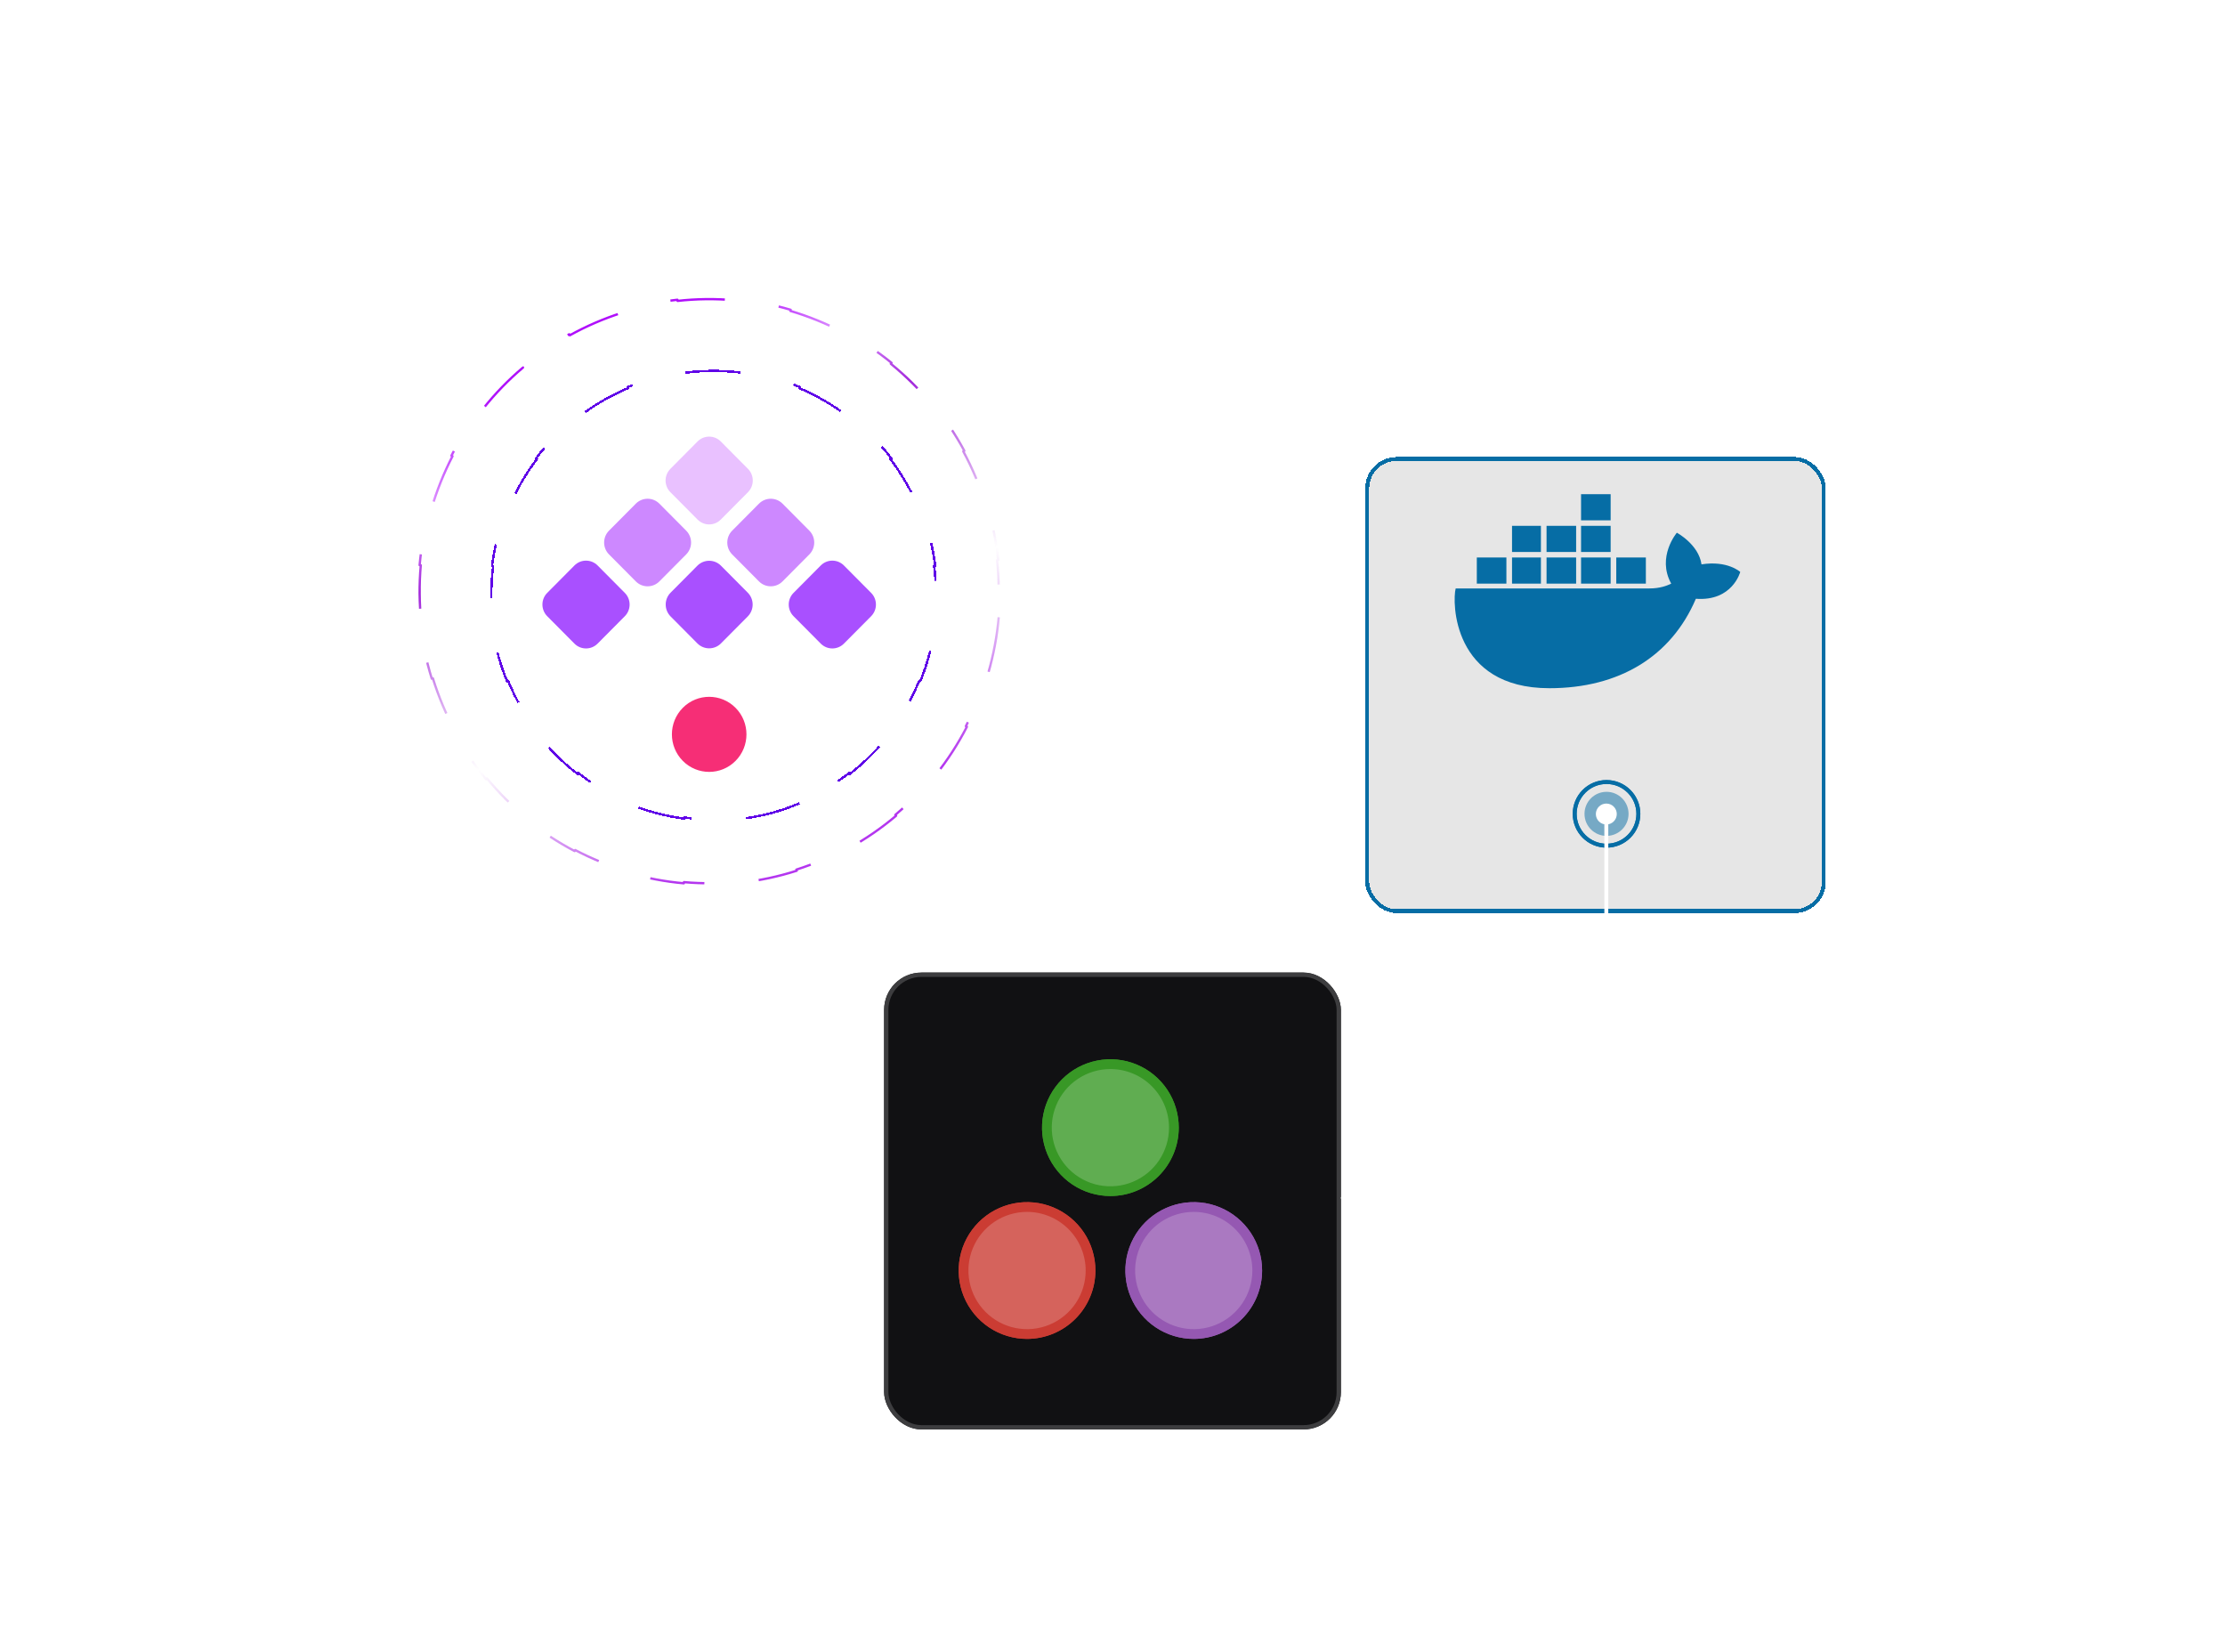 <svg width="567" height="421" viewBox="0 0 567 421" fill="none" xmlns="http://www.w3.org/2000/svg">
<g filter="url(#filter0_d_80_12257)">
<path d="M177.714 140.74C179.374 139.068 182.067 139.068 183.727 140.74L190.553 147.614C192.214 149.286 192.214 151.997 190.553 153.669L183.727 160.542C182.067 162.214 179.374 162.214 177.714 160.542L170.888 153.669C169.227 151.997 169.227 149.286 170.888 147.614L177.714 140.74Z" fill="#A950FF"/>
<path d="M209.153 140.686C210.784 139.043 213.428 139.043 215.059 140.686L221.993 147.667C223.623 149.309 223.623 151.972 221.993 153.614L215.059 160.596C213.428 162.238 210.784 162.238 209.153 160.596L202.22 153.614C200.589 151.972 200.589 149.309 202.22 147.667L209.153 140.686Z" fill="#A950FF"/>
<path d="M177.768 109.083C179.399 107.441 182.043 107.441 183.674 109.083L190.607 116.065C192.238 117.707 192.238 120.37 190.607 122.012L183.674 128.993C182.043 130.636 179.399 130.636 177.768 128.993L170.834 122.012C169.203 120.37 169.203 117.707 170.834 116.065L177.768 109.083Z" fill="#E9C1FF"/>
<path d="M174.862 131.812C176.523 133.484 176.523 136.196 174.862 137.868L168.036 144.741C166.376 146.413 163.683 146.413 162.023 144.741L155.197 137.868C153.536 136.196 153.536 133.484 155.197 131.812L162.023 124.939C163.683 123.267 166.376 123.267 168.036 124.939L174.862 131.812Z" fill="#CD88FF"/>
<path d="M159.223 147.667C160.854 149.309 160.854 151.972 159.223 153.614L152.289 160.596C150.658 162.238 148.014 162.238 146.383 160.596L139.45 153.614C137.819 151.972 137.819 149.309 139.45 147.667L146.383 140.686C148.014 139.043 150.658 139.043 152.289 140.686L159.223 147.667Z" fill="#A950FF"/>
<path d="M206.246 131.812C207.907 133.484 207.907 136.196 206.246 137.868L199.42 144.741C197.76 146.413 195.068 146.413 193.407 144.741L186.581 137.868C184.92 136.196 184.92 133.484 186.581 131.812L193.407 124.939C195.068 123.267 197.76 123.267 199.42 124.939L206.246 131.812Z" fill="#CD88FF"/>
<path d="M187.438 176.953C191.148 180.689 191.148 186.745 187.438 190.481C183.729 194.217 177.714 194.217 174.004 190.481C170.294 186.745 170.294 180.689 174.004 176.953C177.714 173.218 183.729 173.218 187.438 176.953Z" fill="#F62E76"/>
</g>
<circle cx="180.721" cy="149.908" r="65.928" stroke="white" stroke-width="0.85" stroke-dasharray="1.7 1.7"/>
<path d="M254.508 157.283C254.082 162.073 253.189 166.876 251.803 171.63L251.521 171.546C250.848 173.852 250.059 176.147 249.15 178.424C248.241 180.701 247.234 182.907 246.134 185.04L246.396 185.177C244.129 189.574 241.474 193.661 238.49 197.412L238.26 197.227C235.216 201.054 231.83 204.53 228.165 207.628L228.356 207.854C224.628 211.005 220.614 213.766 216.382 216.108L216.239 215.849C212.003 218.193 207.548 220.115 202.941 221.585L203.032 221.867C198.419 223.34 193.655 224.361 188.81 224.903L188.776 224.609C184.003 225.142 179.151 225.207 174.285 224.775L174.26 225.07C169.483 224.647 164.693 223.747 159.952 222.344L160.034 222.06C157.733 221.379 155.444 220.579 153.173 219.657C150.901 218.735 148.701 217.712 146.574 216.595L146.438 216.857C142.055 214.555 137.983 211.857 134.248 208.825L134.432 208.595C130.627 205.506 127.173 202.068 124.098 198.349L123.871 198.537C120.749 194.761 118.016 190.696 115.702 186.41L115.96 186.27C113.649 181.991 111.757 177.492 110.312 172.842L110.031 172.928C108.588 168.283 107.591 163.487 107.068 158.61L107.361 158.58C106.847 153.786 106.793 148.912 107.227 144.026L106.934 143.999C107.359 139.209 108.252 134.406 109.638 129.652L109.921 129.737C110.594 127.43 111.383 125.135 112.291 122.858C113.2 120.581 114.208 118.375 115.308 116.242L115.046 116.105C117.312 111.708 119.968 107.621 122.951 103.87L123.182 104.055C126.225 100.228 129.612 96.752 133.276 93.654L133.086 93.428C136.814 90.277 140.827 87.516 145.059 85.174L145.202 85.433C149.438 83.089 153.894 81.167 158.5 79.697L158.41 79.415C163.023 77.942 167.786 76.921 172.632 76.379L172.665 76.673C177.438 76.14 182.29 76.075 187.157 76.507L187.181 76.212C191.958 76.635 196.748 77.535 201.489 78.939L201.407 79.222C203.708 79.903 205.998 80.703 208.269 81.625C210.54 82.547 212.741 83.57 214.868 84.687L215.003 84.425C219.386 86.727 223.458 89.425 227.194 92.457L227.009 92.687C230.814 95.776 234.269 99.214 237.344 102.933L237.57 102.745C240.692 106.521 243.425 110.587 245.74 114.872L245.481 115.012C247.792 119.291 249.685 123.79 251.129 128.44L251.41 128.354C252.853 132.999 253.851 137.795 254.374 142.672L254.081 142.702C254.595 147.497 254.649 152.37 254.215 157.256L254.508 157.283Z" stroke="url(#paint0_linear_80_12257)" stroke-width="0.59" stroke-linejoin="round" stroke-dasharray="14.16 14.16"/>
<g filter="url(#filter1_d_80_12257)">
<path d="M203.74 202.93C199.204 204.835 194.371 206.166 189.33 206.832L189.291 206.539C186.859 206.861 184.379 207.026 181.86 207.026C179.341 207.026 176.861 206.861 174.429 206.539L174.39 206.832C169.349 206.166 164.516 204.835 159.98 202.93L160.094 202.658C155.481 200.72 151.177 198.186 147.276 195.149L147.095 195.382C143.156 192.317 139.626 188.742 136.602 184.757L136.837 184.578C133.855 180.648 131.368 176.316 129.469 171.678L129.196 171.789C127.334 167.242 126.034 162.4 125.384 157.352L125.677 157.315C125.363 154.882 125.202 152.401 125.202 149.881C125.202 147.362 125.363 144.881 125.677 142.448L125.384 142.41C126.034 137.363 127.334 132.521 129.196 127.974L129.469 128.085C131.368 123.446 133.855 119.115 136.837 115.185L136.602 115.006C139.626 111.021 143.156 107.446 147.095 104.381L147.276 104.614C151.177 101.577 155.481 99.043 160.094 97.105L159.98 96.833C164.516 94.928 169.349 93.597 174.39 92.931L174.429 93.224C176.861 92.902 179.341 92.737 181.86 92.737C184.379 92.737 186.859 92.902 189.291 93.224L189.33 92.931C194.371 93.597 199.204 94.928 203.74 96.833L203.626 97.105C208.238 99.043 212.543 101.577 216.444 104.614L216.625 104.381C220.564 107.446 224.094 111.021 227.118 115.006L226.883 115.185C229.864 119.115 232.352 123.446 234.251 128.085L234.524 127.974C236.386 132.521 237.686 137.363 238.336 142.41L238.043 142.448C238.357 144.881 238.518 147.362 238.518 149.881C238.518 152.401 238.357 154.882 238.043 157.315L238.336 157.352C237.686 162.4 236.386 167.242 234.524 171.789L234.251 171.678C232.352 176.316 229.864 180.648 226.883 184.578L227.118 184.757C224.094 188.742 220.564 192.317 216.625 195.382L216.444 195.149C212.543 198.186 208.238 200.72 203.626 202.658L203.74 202.93Z" stroke="#5F00E8" stroke-width="0.59" stroke-linejoin="round" stroke-dasharray="14.16 14.16" shape-rendering="crispEdges"/>
</g>
<path d="M345.47 150.994C345.665 150.799 345.665 150.482 345.47 150.287L342.288 147.105C342.093 146.91 341.776 146.91 341.581 147.105C341.386 147.3 341.386 147.617 341.581 147.812L344.409 150.641L341.581 153.469C341.386 153.664 341.386 153.981 341.581 154.176C341.776 154.371 342.093 154.371 342.288 154.176L345.47 150.994ZM238.813 147.974C237.341 147.974 236.147 149.168 236.147 150.641C236.147 152.113 237.341 153.307 238.813 153.307C240.286 153.307 241.48 152.113 241.48 150.641C241.48 149.168 240.286 147.974 238.813 147.974ZM238.813 151.141L239.798 151.141L239.798 150.141L238.813 150.141L238.813 151.141ZM241.766 151.141L243.735 151.141L243.735 150.141L241.766 150.141L241.766 151.141ZM245.703 151.141L247.672 151.141L247.672 150.141L245.703 150.141L245.703 151.141ZM249.641 151.141L251.609 151.141L251.609 150.141L249.641 150.141L249.641 151.141ZM253.578 151.141L255.546 151.141L255.546 150.141L253.578 150.141L253.578 151.141ZM257.515 151.141L259.484 151.141L259.484 150.141L257.515 150.141L257.515 151.141ZM261.452 151.141L263.421 151.141L263.421 150.141L261.452 150.141L261.452 151.141ZM265.389 151.141L267.358 151.141L267.358 150.141L265.389 150.141L265.389 151.141ZM269.326 151.141L271.295 151.141L271.295 150.141L269.326 150.141L269.326 151.141ZM273.264 151.141L275.232 151.141L275.232 150.141L273.264 150.141L273.264 151.141ZM277.201 151.141L279.169 151.141L279.169 150.141L277.201 150.141L277.201 151.141ZM281.138 151.141L283.106 151.141L283.106 150.141L281.138 150.141L281.138 151.141ZM285.075 151.141L287.044 151.141L287.044 150.141L285.075 150.141L285.075 151.141ZM289.012 151.141L290.981 151.141L290.981 150.141L289.012 150.141L289.012 151.141ZM292.949 151.141L294.918 151.141L294.918 150.141L292.949 150.141L292.949 151.141ZM296.886 151.141L298.855 151.141L298.855 150.141L296.886 150.141L296.886 151.141ZM300.824 151.141L302.792 151.141L302.792 150.141L300.824 150.141L300.824 151.141ZM304.761 151.141L306.729 151.141L306.729 150.141L304.761 150.141L304.761 151.141ZM308.698 151.141L310.666 151.141L310.666 150.141L308.698 150.141L308.698 151.141ZM312.635 151.141L314.604 151.141L314.604 150.141L312.635 150.141L312.635 151.141ZM316.572 151.141L318.541 151.141L318.541 150.141L316.572 150.141L316.572 151.141ZM320.509 151.141L322.478 151.141L322.478 150.141L320.509 150.141L320.509 151.141ZM324.446 151.141L326.415 151.141L326.415 150.141L324.446 150.141L324.446 151.141ZM328.384 151.141L330.352 151.141L330.352 150.141L328.384 150.141L328.384 151.141ZM332.321 151.141L334.289 151.141L334.289 150.141L332.321 150.141L332.321 151.141ZM336.258 151.141L338.226 151.141L338.226 150.141L336.258 150.141L336.258 151.141ZM340.195 151.141L342.164 151.141L342.164 150.141L340.195 150.141L340.195 151.141ZM344.132 151.141L345.117 151.141L345.117 150.141L344.132 150.141L344.132 151.141Z" fill="white"/>
<g filter="url(#filter2_d_80_12257)">
<rect x="347.91" y="92.441" width="117.368" height="116.223" rx="8" fill="black" fill-opacity="0.1" shape-rendering="crispEdges"/>
<rect x="348.41" y="92.941" width="116.368" height="115.223" rx="7.5" stroke="#066DA5" shape-rendering="crispEdges"/>
</g>
<path d="M411.878 145.382H419.417ZM402.903 145.382H410.442ZM394.108 145.382H401.647ZM385.313 145.382H392.672ZM376.339 145.382H383.877ZM385.313 137.318H392.672ZM394.108 137.318H401.647ZM402.903 137.318H410.442ZM402.903 129.253H410.442Z" fill="black"/>
<path fill-rule="evenodd" clip-rule="evenodd" d="M410.442 132.584H402.903V125.922H410.442V132.584ZM392.672 140.649H385.313V133.986H392.672V140.649ZM401.647 140.649H394.108V133.986H401.647V140.649ZM410.442 140.649H402.903V133.986H410.442V140.649ZM383.877 148.713H376.339V142.051H383.877V148.713ZM392.672 148.713H385.313V142.051H392.672V148.713ZM401.647 148.713H394.108V142.051H401.647V148.713ZM410.442 148.713H402.903V142.051H410.442V148.713ZM419.417 148.713H411.878V142.051H419.417V148.713Z" fill="#066DA5"/>
<path d="M443.468 145.733C443.468 145.733 440.238 142.752 433.596 143.804C432.878 138.72 427.314 135.74 427.314 135.74C427.314 135.74 422.109 141.876 425.878 148.713C424.801 149.239 423.006 149.94 420.314 149.94H370.954C370.056 153.271 370.056 175.361 394.826 175.361C412.596 175.361 425.878 167.297 432.16 152.57C441.494 153.271 443.468 145.733 443.468 145.733Z" fill="#066DA5"/>
<circle cx="409.394" cy="207.375" r="8.113" stroke="#066DA5"/>
<circle cx="409.394" cy="207.375" r="8.113" stroke="#066DA5"/>
<circle cx="409.394" cy="207.375" r="5.613" fill="#066DA5" fill-opacity="0.5"/>
<g filter="url(#filter3_b_80_12257)">
<rect x="225.301" y="247.824" width="116.398" height="116.398" rx="9.502" fill="#111113"/>
<rect x="225.846" y="248.369" width="115.309" height="115.309" rx="8.957" stroke="#3D3D3F" stroke-width="1.09"/>
</g>
<path d="M261.725 339.923C270.662 339.923 277.907 332.678 277.907 323.74C277.907 314.803 270.662 307.558 261.725 307.558C252.787 307.558 245.542 314.803 245.542 323.74C245.542 332.678 252.787 339.923 261.725 339.923Z" fill="#D5635C"/>
<path d="M261.725 341.16C258.279 341.16 254.91 340.138 252.045 338.224C249.18 336.31 246.947 333.589 245.629 330.405C244.31 327.222 243.965 323.718 244.637 320.339C245.309 316.959 246.969 313.855 249.405 311.418C251.842 308.982 254.946 307.322 258.326 306.65C261.705 305.978 265.208 306.323 268.392 307.642C271.576 308.96 274.297 311.193 276.211 314.058C278.125 316.924 279.147 320.292 279.147 323.738C279.142 328.357 277.305 332.785 274.039 336.052C270.772 339.318 266.344 341.155 261.725 341.16ZM261.725 308.798C258.77 308.798 255.881 309.674 253.425 311.316C250.968 312.957 249.053 315.291 247.922 318.021C246.791 320.75 246.496 323.754 247.072 326.652C247.648 329.55 249.071 332.212 251.161 334.302C253.25 336.391 255.912 337.814 258.81 338.39C261.708 338.967 264.712 338.671 267.442 337.54C270.172 336.41 272.505 334.495 274.147 332.038C275.788 329.581 276.665 326.693 276.665 323.738C276.659 319.777 275.084 315.981 272.283 313.18C269.482 310.38 265.685 308.802 261.725 308.798Z" fill="#CB3C33"/>
<path d="M282.963 303.515C291.901 303.515 299.146 296.27 299.146 287.332C299.146 278.395 291.901 271.15 282.963 271.15C274.026 271.15 266.781 278.395 266.781 287.332C266.781 296.27 274.026 303.515 282.963 303.515Z" fill="#60AD51"/>
<path d="M282.963 304.755C279.517 304.755 276.149 303.733 273.284 301.819C270.419 299.904 268.186 297.183 266.867 294C265.548 290.816 265.203 287.313 265.876 283.934C266.548 280.554 268.207 277.45 270.644 275.013C273.08 272.576 276.185 270.917 279.564 270.245C282.944 269.573 286.447 269.918 289.631 271.236C292.814 272.555 295.535 274.788 297.449 277.653C299.364 280.518 300.386 283.887 300.386 287.333C300.381 291.952 298.543 296.38 295.277 299.646C292.011 302.913 287.582 304.75 282.963 304.755ZM282.963 272.398C280.008 272.398 277.12 273.274 274.663 274.916C272.206 276.558 270.291 278.891 269.161 281.621C268.03 284.351 267.734 287.355 268.311 290.253C268.887 293.151 270.31 295.813 272.399 297.902C274.489 299.991 277.151 301.414 280.049 301.991C282.947 302.567 285.951 302.271 288.68 301.141C291.41 300.01 293.744 298.095 295.385 295.638C297.027 293.181 297.903 290.293 297.903 287.338C297.899 283.377 296.323 279.58 293.522 276.779C290.722 273.978 286.924 272.403 282.963 272.398Z" fill="#389826"/>
<path d="M304.202 339.923C313.14 339.923 320.385 332.678 320.385 323.74C320.385 314.803 313.14 307.558 304.202 307.558C295.265 307.558 288.02 314.803 288.02 323.74C288.02 332.678 295.265 339.923 304.202 339.923Z" fill="#AA79C1"/>
<path d="M304.202 341.16C300.757 341.16 297.388 340.138 294.523 338.224C291.658 336.309 289.425 333.588 288.106 330.404C286.787 327.221 286.443 323.718 287.115 320.338C287.788 316.958 289.447 313.854 291.884 311.417C294.321 308.981 297.425 307.322 300.805 306.65C304.185 305.978 307.688 306.323 310.872 307.642C314.055 308.962 316.776 311.195 318.69 314.06C320.604 316.926 321.625 320.295 321.625 323.741C321.619 328.359 319.781 332.787 316.515 336.053C313.249 339.318 308.821 341.155 304.202 341.16ZM304.202 308.798C301.248 308.798 298.359 309.674 295.902 311.316C293.446 312.957 291.531 315.291 290.4 318.021C289.269 320.75 288.973 323.754 289.55 326.652C290.126 329.55 291.549 332.212 293.638 334.302C295.728 336.391 298.39 337.814 301.288 338.39C304.186 338.967 307.19 338.671 309.92 337.54C312.65 336.41 314.983 334.495 316.624 332.038C318.266 329.581 319.142 326.693 319.142 323.738C319.137 319.777 317.561 315.981 314.761 313.18C311.96 310.38 308.163 308.802 304.202 308.798Z" fill="#9558B2"/>
<g style="mix-blend-mode:screen" filter="url(#filter4_f_80_12257)">
<path d="M261.725 339.923C270.662 339.923 277.907 332.678 277.907 323.74C277.907 314.803 270.662 307.558 261.725 307.558C252.787 307.558 245.542 314.803 245.542 323.74C245.542 332.678 252.787 339.923 261.725 339.923Z" fill="#D5635C"/>
<path d="M261.725 341.16C258.279 341.16 254.91 340.138 252.045 338.224C249.18 336.31 246.947 333.589 245.629 330.405C244.31 327.222 243.965 323.718 244.637 320.339C245.309 316.959 246.969 313.855 249.405 311.418C251.842 308.982 254.946 307.322 258.326 306.65C261.705 305.978 265.208 306.323 268.392 307.642C271.576 308.96 274.297 311.193 276.211 314.058C278.125 316.924 279.147 320.292 279.147 323.738C279.142 328.357 277.305 332.785 274.039 336.052C270.772 339.318 266.344 341.155 261.725 341.16ZM261.725 308.798C258.77 308.798 255.881 309.674 253.425 311.316C250.968 312.957 249.053 315.291 247.922 318.021C246.791 320.75 246.496 323.754 247.072 326.652C247.648 329.55 249.071 332.212 251.161 334.302C253.25 336.391 255.912 337.814 258.81 338.39C261.708 338.967 264.712 338.671 267.442 337.54C270.172 336.41 272.505 334.495 274.147 332.038C275.788 329.581 276.665 326.693 276.665 323.738C276.659 319.777 275.084 315.981 272.283 313.18C269.482 310.38 265.685 308.802 261.725 308.798Z" fill="#CB3C33"/>
<path d="M282.963 303.515C291.901 303.515 299.146 296.27 299.146 287.332C299.146 278.395 291.901 271.15 282.963 271.15C274.026 271.15 266.781 278.395 266.781 287.332C266.781 296.27 274.026 303.515 282.963 303.515Z" fill="#60AD51"/>
<path d="M282.963 304.755C279.517 304.755 276.149 303.733 273.284 301.819C270.419 299.904 268.186 297.183 266.867 294C265.548 290.816 265.203 287.313 265.876 283.934C266.548 280.554 268.207 277.45 270.644 275.013C273.08 272.576 276.185 270.917 279.564 270.245C282.944 269.573 286.447 269.918 289.631 271.236C292.814 272.555 295.535 274.788 297.449 277.653C299.364 280.518 300.386 283.887 300.386 287.333C300.381 291.952 298.543 296.38 295.277 299.646C292.011 302.913 287.582 304.75 282.963 304.755ZM282.963 272.398C280.008 272.398 277.12 273.274 274.663 274.916C272.206 276.558 270.291 278.891 269.161 281.621C268.03 284.351 267.734 287.355 268.311 290.253C268.887 293.151 270.31 295.813 272.399 297.902C274.489 299.991 277.151 301.414 280.049 301.991C282.947 302.567 285.951 302.271 288.68 301.141C291.41 300.01 293.744 298.095 295.385 295.638C297.027 293.181 297.903 290.293 297.903 287.338C297.899 283.377 296.323 279.58 293.522 276.779C290.722 273.978 286.924 272.403 282.963 272.398Z" fill="#389826"/>
<path d="M304.202 339.923C313.14 339.923 320.385 332.678 320.385 323.74C320.385 314.803 313.14 307.558 304.202 307.558C295.265 307.558 288.02 314.803 288.02 323.74C288.02 332.678 295.265 339.923 304.202 339.923Z" fill="#AA79C1"/>
<path d="M304.202 341.16C300.757 341.16 297.388 340.138 294.523 338.224C291.658 336.309 289.425 333.588 288.106 330.404C286.787 327.221 286.443 323.718 287.115 320.338C287.788 316.958 289.447 313.854 291.884 311.417C294.321 308.981 297.425 307.322 300.805 306.65C304.185 305.978 307.688 306.323 310.872 307.642C314.055 308.962 316.776 311.195 318.69 314.06C320.604 316.926 321.625 320.295 321.625 323.741C321.619 328.359 319.781 332.787 316.515 336.053C313.249 339.318 308.821 341.155 304.202 341.16ZM304.202 308.798C301.248 308.798 298.359 309.674 295.902 311.316C293.446 312.957 291.531 315.291 290.4 318.021C289.269 320.75 288.973 323.754 289.55 326.652C290.126 329.55 291.549 332.212 293.638 334.302C295.728 336.391 298.39 337.814 301.288 338.39C304.186 338.967 307.19 338.671 309.92 337.54C312.65 336.41 314.983 334.495 316.624 332.038C318.266 329.581 319.142 326.693 319.142 323.738C319.137 319.777 317.561 315.981 314.761 313.18C311.96 310.38 308.163 308.802 304.202 308.798Z" fill="#9558B2"/>
</g>
<path d="M341.849 304.892C341.654 305.088 341.654 305.404 341.849 305.6L345.031 308.782C345.226 308.977 345.543 308.977 345.738 308.782C345.933 308.586 345.933 308.27 345.738 308.074L342.91 305.246L345.738 302.418C345.933 302.222 345.933 301.906 345.738 301.711C345.543 301.515 345.226 301.515 345.031 301.711L341.849 304.892ZM342.203 305.746L409.218 305.746L409.218 304.746L342.203 304.746L342.203 305.746Z" fill="white"/>
<path d="M412.007 207.419C412.007 205.946 410.813 204.752 409.34 204.752C407.868 204.752 406.674 205.946 406.674 207.419C406.674 208.892 407.868 210.085 409.34 210.085C410.813 210.085 412.007 208.892 412.007 207.419ZM409.84 305.715L409.84 207.419L408.84 207.419L408.84 305.715L409.84 305.715Z" fill="white"/>
<defs>
<filter id="filter0_d_80_12257" x="118.669" y="91.696" width="124.103" height="124.544" filterUnits="userSpaceOnUse" color-interpolation-filters="sRGB">
<feFlood flood-opacity="0" result="BackgroundImageFix"/>
<feColorMatrix in="SourceAlpha" type="matrix" values="0 0 0 0 0 0 0 0 0 0 0 0 0 0 0 0 0 0 127 0" result="hardAlpha"/>
<feOffset dy="3.401"/>
<feGaussianBlur stdDeviation="9.779"/>
<feComposite in2="hardAlpha" operator="out"/>
<feColorMatrix type="matrix" values="0 0 0 0 0 0 0 0 0 0 0 0 0 0 0 0 0 0 0.95 0"/>
<feBlend mode="normal" in2="BackgroundImageFix" result="effect1_dropShadow_80_12257"/>
<feBlend mode="normal" in="SourceGraphic" in2="effect1_dropShadow_80_12257" result="shape"/>
</filter>
<filter id="filter1_d_80_12257" x="123.136" y="92.441" width="117.448" height="118.42" filterUnits="userSpaceOnUse" color-interpolation-filters="sRGB">
<feFlood flood-opacity="0" result="BackgroundImageFix"/>
<feColorMatrix in="SourceAlpha" type="matrix" values="0 0 0 0 0 0 0 0 0 0 0 0 0 0 0 0 0 0 127 0" result="hardAlpha"/>
<feOffset dy="1.771"/>
<feGaussianBlur stdDeviation="0.885"/>
<feComposite in2="hardAlpha" operator="out"/>
<feColorMatrix type="matrix" values="0 0 0 0 0.432 0 0 0 0 0.004 0 0 0 0 0.846 0 0 0 1 0"/>
<feBlend mode="screen" in2="BackgroundImageFix" result="effect1_dropShadow_80_12257"/>
<feBlend mode="normal" in="SourceGraphic" in2="effect1_dropShadow_80_12257" result="shape"/>
</filter>
<filter id="filter2_d_80_12257" x="323.91" y="92.441" width="165.368" height="164.223" filterUnits="userSpaceOnUse" color-interpolation-filters="sRGB">
<feFlood flood-opacity="0" result="BackgroundImageFix"/>
<feColorMatrix in="SourceAlpha" type="matrix" values="0 0 0 0 0 0 0 0 0 0 0 0 0 0 0 0 0 0 127 0" result="hardAlpha"/>
<feOffset dy="24"/>
<feGaussianBlur stdDeviation="12"/>
<feComposite in2="hardAlpha" operator="out"/>
<feColorMatrix type="matrix" values="0 0 0 0 0.353 0 0 0 0 0.184 0 0 0 0 0.835 0 0 0 0.22 0"/>
<feBlend mode="normal" in2="BackgroundImageFix" result="effect1_dropShadow_80_12257"/>
<feBlend mode="normal" in="SourceGraphic" in2="effect1_dropShadow_80_12257" result="shape"/>
</filter>
<filter id="filter3_b_80_12257" x="217.673" y="240.197" width="131.653" height="131.653" filterUnits="userSpaceOnUse" color-interpolation-filters="sRGB">
<feFlood flood-opacity="0" result="BackgroundImageFix"/>
<feGaussianBlur in="BackgroundImageFix" stdDeviation="3.814"/>
<feComposite in2="SourceAlpha" operator="in" result="effect1_backgroundBlur_80_12257"/>
<feBlend mode="normal" in="SourceGraphic" in2="effect1_backgroundBlur_80_12257" result="shape"/>
</filter>
<filter id="filter4_f_80_12257" x="218.427" y="242.141" width="128" height="128" filterUnits="userSpaceOnUse" color-interpolation-filters="sRGB">
<feFlood flood-opacity="0" result="BackgroundImageFix"/>
<feBlend mode="normal" in="SourceGraphic" in2="BackgroundImageFix" result="shape"/>
<feGaussianBlur stdDeviation="7" result="effect1_foregroundBlur_80_12257"/>
</filter>
<linearGradient id="paint0_linear_80_12257" x1="150.109" y1="87.589" x2="219.521" y2="248.793" gradientUnits="userSpaceOnUse">
<stop offset="0.016" stop-color="#B010FB"/>
<stop offset="0.13" stop-color="#DE97FF"/>
<stop offset="0.234" stop-color="#A227DB"/>
<stop offset="0.505" stop-color="#A227DB" stop-opacity="0"/>
<stop offset="0.766" stop-color="#A610EC" stop-opacity="0.84"/>
</linearGradient>
</defs>
</svg>
